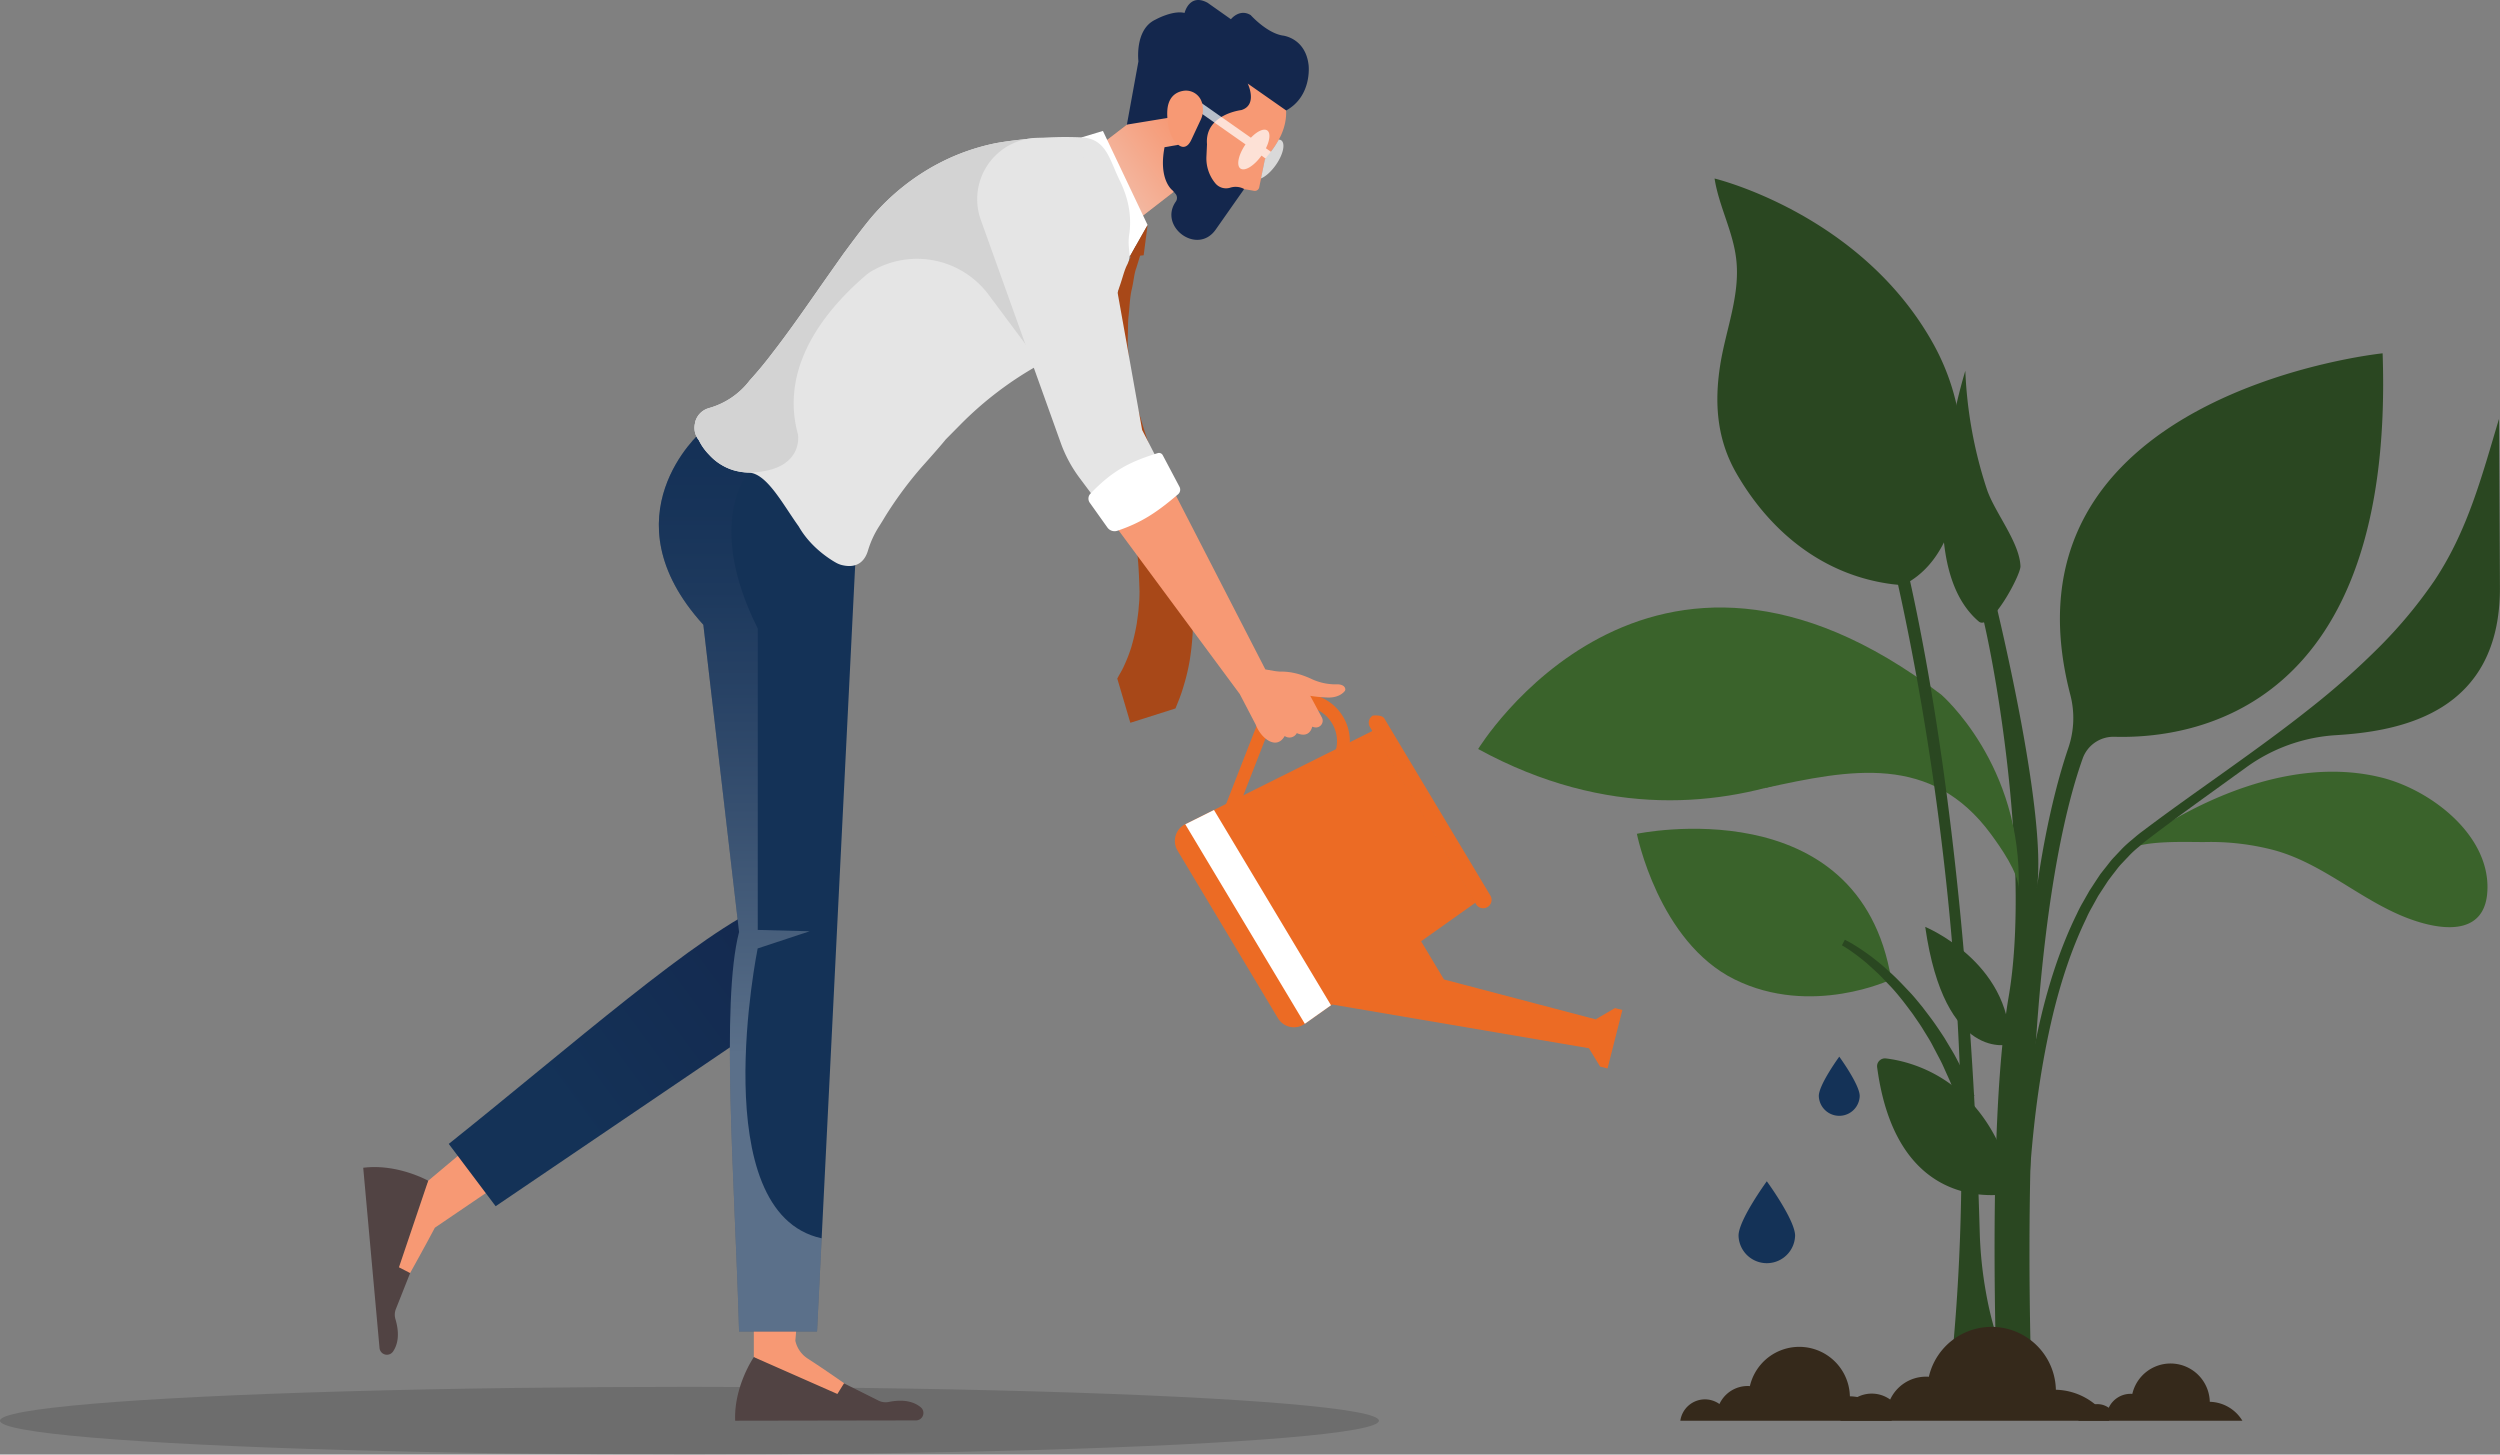 <svg xmlns="http://www.w3.org/2000/svg" xmlns:xlink="http://www.w3.org/1999/xlink" viewBox="0 0 1300.04 756.39"><rect x="0" y="0" width="1300.04" height="756.39" fill="#808080" stroke="none"/><defs><linearGradient id="linear-gradient" x1="293.62" y1="576.67" x2="424.65" y2="480.2" gradientUnits="userSpaceOnUse"><stop offset="0" stop-color="#143257"></stop><stop offset="0.78" stop-color="#142a50"></stop><stop offset="1" stop-color="#14274d"></stop></linearGradient><linearGradient id="linear-gradient-2" x1="384.94" y1="237.52" x2="384.94" y2="546.66" gradientUnits="userSpaceOnUse"><stop offset="0" stop-color="#163057"></stop><stop offset="0.09" stop-color="#1e375d"></stop><stop offset="0.23" stop-color="#334a6c"></stop><stop offset="0.4" stop-color="#576986"></stop><stop offset="0.6" stop-color="#8895a9"></stop><stop offset="0.82" stop-color="#c5ccd5"></stop><stop offset="1" stop-color="#fff"></stop></linearGradient><linearGradient id="linear-gradient-3" x1="5577.69" y1="470.99" x2="5577.69" y2="528.42" gradientTransform="translate(-2350.13 -4678.66) rotate(53.17)" gradientUnits="userSpaceOnUse"><stop offset="0" stop-color="#f79974"></stop><stop offset="0.22" stop-color="#f5a88a"></stop><stop offset="0.68" stop-color="#f1cfc2"></stop><stop offset="1" stop-color="#ededed"></stop></linearGradient></defs><g style="isolation:isolate"><g id="Layer_1" data-name="Layer 1"><path d="M270.3,574.08l17.22,22.64-61.39,41.71c-4.84,9.21-12.85,23.54-12.85,23.54l-10.43,5.45-1.1-12.17L222.68,614Z" style="fill:#f79974"></path><path d="M222.67,614s-16-9-33.79-6.74L197.36,701a3.86,3.86,0,0,0,7,1.85c2.27-3.29,3.73-8.59,1.27-16.9a8,8,0,0,1,.23-5.23l7.41-18.7-5.81-3Z" style="fill:#514343"></path><path d="M428,511.8,297.93,600l-40.19,27.25-24.38-32.41c61.69-49.2,130.85-110.39,166.05-124.91Z" style="fill:url(#linear-gradient)"></path><ellipse cx="358.53" cy="738.79" rx="358.53" ry="17.6" style="opacity:0.15;mix-blend-mode:multiply"></ellipse><path d="M420.07,622H392v83.68l39.21,24.49h12.22l-4.5-10.88s-10.13-7.15-18.87-12.78a14.83,14.83,0,0,1-6.47-9.31Z" style="fill:#f79974"></path><path d="M392,705.72s-10.41,15.11-9.7,33.07l94.06-.16a3.86,3.86,0,0,0,2.45-6.82c-3.07-2.56-8.22-4.48-16.72-2.76a8.09,8.09,0,0,1-5.19-.69l-18-9-3.45,5.53Z" style="fill:#514343"></path><path d="M445.47,278.64l-18.2,365.3-2.39,48.49H384.33c-2.24-78.87-9.56-170.93,0-207.78L365.75,324.9c-51.35-56.51-1.23-100.22-1.23-100.22l23.05,15.41Z" style="fill:#143257"></path><path d="M427.27,643.94l-2.39,48.49H384.33c-2.24-78.87-9.56-170.93,0-207.78L365.75,324.9c-51.35-56.51-1.23-100.22-1.23-100.22l23.05,15.41,1.62,5.63s-22.82,25.83,4.85,81.11V483.57l27,.7L394,493.21S366.06,630.67,427.27,643.94Z" style="opacity:0.3;mix-blend-mode:multiply;fill:url(#linear-gradient-2)"></path><polygon points="594.68 58.21 565.75 80.42 586.92 117.9 629.17 85.12 626.8 73.98 624.15 53.29 600.79 52.5 594.68 58.21" style="fill:#f79974"></polygon><polygon points="594.68 58.21 565.75 80.42 586.92 117.9 629.17 85.12 626.8 73.98 624.15 53.29 600.79 52.5 594.68 58.21" style="opacity:0.5;mix-blend-mode:multiply;fill:url(#linear-gradient-3)"></polygon><polygon points="573.54 68.09 562.37 71.47 587.46 133.5 596.77 117.01 573.54 68.09" style="fill:#fff"></polygon><path d="M587,128.24c.15,1.61.3,3.15.38,4.69v.53c-4.07,27.5-28.57,45.93-46.46,55.91a182.31,182.31,0,0,0-41.78,31.72l-7.37,7.45c-1.69,2.15-6.91,8.14-12.29,14.13A198.16,198.16,0,0,0,460,269.08c-.85,1.46-1.77,2.92-2.69,4.38a49.63,49.63,0,0,0-5.92,12.75c-1.38,4.76-5,9.91-14,7.53a13.71,13.71,0,0,1-2.84-1.23c-3.53-2-13.21-8.22-19.2-18.74-8.29-11.52-16.66-27.8-26.11-28a31.09,31.09,0,0,1-8.06-1.31,28,28,0,0,1-12.44-8,28.71,28.71,0,0,1-5.38-7.61,6.67,6.67,0,0,1-.84-1.23,10.13,10.13,0,0,1-1.08-7.6,1.48,1.48,0,0,1,.08-.61,10.22,10.22,0,0,1,7.06-7.15,40.28,40.28,0,0,0,21.35-14.51c3.92-4.3,8-9.21,12-14.51,7.38-9.53,14.9-20.2,22.43-31,4.83-6.91,9.67-13.74,14.43-20.5,4-5.38,7.91-10.68,11.83-15.59a118,118,0,0,1,32.33-28.26c1.92-1.15,3.92-2.23,5.84-3.23a111.54,111.54,0,0,1,29.18-10.21c3.69-.69,9.83-1.54,16.89-2.23a190.13,190.13,0,0,1,27.81-.77c12.74.85,14.28,11.6,19.58,22.35,3.61,7.37,6.45,16.51,5.07,27.42A27.72,27.72,0,0,0,587,128.24Z" style="fill:#e5e5e5"></path><polygon points="596.77 117.01 594.72 132.75 587.43 133.51 596.77 117.01" style="fill:#a84818"></polygon><path d="M590.5,128.16s-1.55,3.38-4.25,9.31c-1.53,2.83-2.45,6.93-4,11.35s-2.41,9.6-3.8,15.2c-.64,2.81-.92,5.76-1.43,8.81-.22,1.52-.45,3.08-.69,4.66-.28,2.28-.2,3.33-.32,5.09-.26,6.42-.91,13,0,20.55.34,3.67.44,7.64,1,11.27s1.21,7.36,1.82,11.09c1.28,7.44,3.06,14.79,4.64,22.12s3.37,14.52,4.72,21.45c1.63,7,2.39,13.76,3.38,20.26.65,6.42.82,12.73,1,18.24,0,1.59-.08,3.17-.12,4.72-.11,1.33-.22,2.64-.33,3.92-.14,2.5-.64,5.17-.91,7.58a105.84,105.84,0,0,1-2.93,12.8,76.77,76.77,0,0,1-3.48,9.07A46.48,46.48,0,0,1,582,351l-1,1.86,6.79,23,23.48-7.46,1.19-3a77.12,77.12,0,0,0,3-8.52,107.34,107.34,0,0,0,3.2-13.38,136.64,136.64,0,0,0,1.67-17.24c0-3.16.14-6.27-.09-9.78-.09-1.72-.18-3.46-.27-5.24-.16-1.55-.32-3.11-.48-4.7-1-7.19-2.21-14.31-3.91-21.6-2-7.1-3.87-14.53-6.46-21.53-2.39-7.2-5-14.15-7.57-21.14s-5.08-13.82-7.15-20.61q-1.51-5.1-3-10.1c-1-3.34-1.43-6.47-2.19-9.68-1.7-6.15-2-13.11-2.49-19.45-.09-1.43-.35-3.55-.29-4.35,0-1.51.06-3,.09-4.46.1-2.92,0-5.79.27-8.49.64-5.34.73-10.5,1.74-14.67s1.2-8.06,2.39-11.17c1.94-6.22,3-9.77,3-9.77Z" style="fill:#a84818"></path><path d="M541,189.37s-1.21-93.78-6.14-117.19c-7.07.69-13.21,1.54-16.9,2.23a111.54,111.54,0,0,0-29.18,10.21c-1.92,1-3.92,2.07-5.84,3.23a118,118,0,0,0-32.33,28.26c-3.92,4.91-7.83,10.21-11.83,15.59-4.76,6.75-9.6,13.59-14.43,20.5-7.53,10.83-15.05,21.5-22.43,31-4,5.3-8.06,10.21-12,14.51a40.28,40.28,0,0,1-21.35,14.51,10.22,10.22,0,0,0-7.06,7.15,1.48,1.48,0,0,0-.08.61,10.13,10.13,0,0,0,1.08,7.6,6.67,6.67,0,0,0,.84,1.23,28.71,28.71,0,0,0,5.38,7.61,28,28,0,0,0,12.44,8,31.09,31.09,0,0,0,8.06,1.31c29.11-.46,25.73-19.82,25.73-19.82-10-36.17,15.66-66.12,35.86-83.24a25.77,25.77,0,0,1,4.06-2.56,46.49,46.49,0,0,1,59.24,13.17Z" style="fill:#d3d3d3"></path><path d="M668.81,57.47c.3,8.7-3.5,16.31-9.9,23.84L657.76,83,654.82,97.4a2.32,2.32,0,0,1-2.68,1.83l-5.18-.9-15.61,12.49L621,97.7,625.2,60,637,38.07l10.7-5.19L663.25,43.8Z" style="fill:#f79974"></path><path d="M639.51,97.67a7.24,7.24,0,0,1-7.59-2.44,20.33,20.33,0,0,1-4.56-13.82l.3-6.4c-1.29-15.56,17.85-17.77,17.85-17.77,8.72-2.67,3.33-13.79,3.33-13.79l20,14c13.6-7.55,11.66-23.57,11.66-23.57-1.65-14.36-13.61-15.42-13.61-15.42-8.29-1.42-16.5-10.6-16.5-10.6C644.57,4.3,640.1,10,640.1,10L628,1.46c-9.52-5.22-12,5.26-12,5.26-6.29-1.48-15.18,3.51-15.18,3.51C589.94,15.3,592,31.88,592,31.88L586,64.8l25.4-4.16,8.74,5.64-7.32,9-7.24,1.27c-3.3,17.22,4.23,22.51,4.23,22.51l1.44,1.69a3.32,3.32,0,0,1,.2,4.07c-9.14,13,11.18,28.18,20.74,14.56l5.53-7.88,3.44-4.91,5.83-8.3A9.26,9.26,0,0,0,639.51,97.67Z" style="fill:#14274d"></path><path d="M620.76,50.74l29.73,20.87c3.25-3.38,6.68-5,8.48-3.78s1.41,5.06-.67,9.26l2.56,1.8A46.32,46.32,0,0,0,665,72.58a2.36,2.36,0,0,1,1.25.38c2.3,1.62,1.06,7.36-2.79,12.83-2.44,3.48-5.33,6-7.72,7l2-9.8.37-.53L656,80.92c-3.81,5.31-8.66,8.32-10.93,6.73s-1.08-7.18,2.61-12.57L618.2,54.39Z" style="fill:#fff;opacity:0.7"></path><path d="M625.08,53.55a8.65,8.65,0,0,0-9.9-6.29c-3.54.64-8.07,3.06-8.2,11.27,0,0-.41,12.42,5.81,16.79,0,0,3.8,3.64,6.72-2.61l4.94-10.56a11.83,11.83,0,0,0,1.09-5.59A15.41,15.41,0,0,0,625.08,53.55Z" style="fill:#f79974"></path><path d="M873.8,738.79a12.93,12.93,0,0,1,20.34-8.67,16.16,16.16,0,0,1,14.66-9.37c.4,0,.78,0,1.17.06a26.34,26.34,0,0,1,52,5.29,26.31,26.31,0,0,1,21.86,12.69Z" style="fill:#35291b"></path><path d="M1080.81,738.79a10,10,0,0,1,15.76-6.72,12.55,12.55,0,0,1,11.37-7.26c.3,0,.6,0,.9.05a20.41,20.41,0,0,1,40.29,4.1,20.39,20.39,0,0,1,16.94,9.83Z" style="fill:#35291b"></path><path d="M990.68,303.72a4.43,4.43,0,0,1-2.47.5c-1.31-.13-3.33-.32-4.62-.49C948,299,920.5,276.56,903,246.21c-10.23-17.74-11.58-36.61-8.45-56.47,2.91-18.51,10.69-36.69,8.22-55.7C901,120.09,894,107.3,891.7,93.44l-.1-.61s76.31,18.28,113.85,86.15a119.46,119.46,0,0,1,13.93,73.22C1016.81,271.85,1009.5,293.75,990.68,303.72Z" style="fill:#2a4721"></path><path d="M1105.58,442.64s66.71-54.27,132.28-38.44c25.15,6.07,55.48,28.7,55.67,56.8.19,27.92-26.91,22.78-45.14,15-22.94-9.84-41.52-27.26-65.89-33.92a129.86,129.86,0,0,0-35.76-4.21C1137.42,438,1113,436.62,1105.58,442.64Z" style="fill:#3a632b"></path><path d="M1300,305.83c0,64.32-50.69,74.36-85.11,76.46a88.56,88.56,0,0,0-47,16.89l-6.41,4.62c-14.61,10.59-29.52,21.18-44,32.26a63.91,63.91,0,0,0-5.2,4.26,50.85,50.85,0,0,0-4.93,4.47l-4.57,4.84c-1.49,1.64-2.77,3.49-4.17,5.23l-2,2.65c-.67.88-1.22,1.85-1.86,2.77l-3.65,5.59-3.23,5.85c-1.09,1.91-2.13,3.89-3,5.93-7.73,16-13.11,32.8-17.16,49.32-6.63,27.66-9.92,54.4-11.8,78.35q-.55,7.15-1,14c-1.61,27.29-1.49,50.15-1.16,66.09.19,8,.46,14.3.68,18.56h-6.82c-.18-4.29-.43-10.56-.55-18.44-.24-16.06-.24-39.07,1.55-66.6,1.59-23.49,4.29-50.39,10.2-78.69q1.5-7.25,3.31-14.6c4.2-16.79,9.8-33.92,17.86-50.36a66.67,66.67,0,0,1,3.17-6.11l3.41-6,3.8-5.82c.67-1,1.28-1.94,1.94-2.89l2.17-2.77c1.49-1.79,2.82-3.71,4.41-5.44l4.83-5.11a69.1,69.1,0,0,1,5.27-4.72c1.79-1.55,3.62-3.07,5.44-4.38,14.67-11.08,29.7-21.6,44.34-32.07s29-20.87,42.38-31.52a398.79,398.79,0,0,0,36.79-32.68,241.3,241.3,0,0,0,28-33.83c17.37-26.05,24.7-54.47,33.59-84.1Z" style="fill:#2a4721"></path><path d="M1239,183.73s-203.12,20.84-162.41,177.54a48,48,0,0,1-1,27.6c-10.46,30.76-15.39,65.72-16.22,72,4.51-37.91-18.16-133.57-23.27-154.38a4.09,4.09,0,0,0-1.89-2.52,4,4,0,0,0-3.13-.46l-.12,0a4.34,4.34,0,0,0-2.68,2.07,4.25,4.25,0,0,0-.34,3.38c8.89,28.69,28.33,141.17,16.59,209.42-7.76,45.24-7.88,122.8-6.88,174.55.09,3.81.18,7.49.24,11h18v-4.66c-.74-34.77-.67-66,0-93.95.57-24,1.58-45.64,2.92-65.12,5.47-80.32,16.4-123.89,24.24-145.83a17,17,0,0,1,16.44-11.23C1140.82,384.3,1245.36,369,1239,183.73ZM1059.24,461.86c0-.15,0-.31.06-.46C1059.27,461.71,1059.24,461.86,1059.24,461.86Z" style="fill:#2a4721"></path><path d="M1009.48,361.23s42.34,36.45,40.25,101.34c.27-8.42-9.7-22.38-14.3-28.67-31-42.28-73.16-33.86-118.07-24Z" style="fill:#3a632b"></path><path d="M976.15,555a4,4,0,0,1,1.14-3.4,4.1,4.1,0,0,1,3.39-1.2c14.26,1.69,54.32,11.61,67.24,69.76C1047.92,620.14,987,636.45,976.15,555Z" style="fill:#2a4721"></path><path d="M1001.15,482s44.09,18.09,44.09,61.05C1045.24,543,1011.32,553.18,1001.15,482Z" style="fill:#2a4721"></path><path d="M851.2,433.59s115.85-24.39,132.28,75.75c0,0-41.4,19.72-81.4,0C862.39,489.78,851.2,433.59,851.2,433.59Z" style="fill:#3a632b"></path><path d="M959.34,488.68l1.09.55c.74.37,1.73.95,3,1.68a117.12,117.12,0,0,1,10.06,6.82c2,1.57,4.14,3.2,6.28,5.12s4.43,3.92,6.65,6.13,4.44,4.59,6.73,7,4.32,5,6.49,7.62c2,2.68,4.09,5.31,6,8s3.69,5.41,5.41,8l4.66,7.79c1.45,2.49,2.64,5,3.84,7.17s2.28,4.26,3.08,6.15,1.58,3.48,2.19,4.82l1.92,4.21-8.5,3.31s-.58-1.5-1.61-4.12l-1.84-4.75c-.67-1.85-1.62-3.85-2.62-6.05s-2-4.62-3.3-7.09-2.65-5-4.06-7.72-3.14-5.3-4.76-8-3.56-5.32-5.35-8c-1.94-2.58-3.85-5.2-5.84-7.68s-4-4.91-6.11-7.08-4.08-4.35-6.09-6.27-4-3.66-5.79-5.29a112.41,112.41,0,0,0-9.31-7.11c-1.17-.75-2.11-1.37-2.73-1.72l-1-.58Z" style="fill:#2a4721"></path><path d="M768.66,389.5s88.19-144.72,240.82-28.27C1009.48,361.23,903.21,463,768.66,389.5Z" style="fill:#3a632b"></path><path d="M1041.9,703.93h-26.59C1036,486.72,981.38,280.3,981.38,280.3l5.81-4.07c31.13,124.5,39.89,277,42.3,364.53a210.57,210.57,0,0,0,3.16,30.89,185.38,185.38,0,0,0,5,21.29A70.94,70.94,0,0,0,1041.9,703.93Z" style="fill:#2a4721"></path><path d="M1022,192.84s-30.91,98.12,7,130.35c6.07,5.16,21.84-24.15,21.67-28.75-.44-12.53-13.63-28.24-17.53-40.21A225.3,225.3,0,0,1,1022,192.84Z" style="fill:#2a4721"></path><path d="M957.08,738.79a16.42,16.42,0,0,1,25.84-11,20.55,20.55,0,0,1,18.63-11.9c.5,0,1,0,1.48.07a33.46,33.46,0,0,1,66.06,6.73,33.45,33.45,0,0,1,27.78,16.12Z" style="fill:#35291b"></path><path d="M967.08,569.93a10.64,10.64,0,0,1-21.27,0c0-5.87,10.64-20.45,10.64-20.45S967.08,564.06,967.08,569.93Z" style="fill:#143257"></path><path d="M933.48,642.55a14.71,14.71,0,0,1-29.41,0c0-8.12,14.7-28.27,14.7-28.27S933.48,634.43,933.48,642.55Z" style="fill:#143257"></path><path d="M686.09,362.28a24.83,24.83,0,0,1,12.31,10.39h0a24.87,24.87,0,0,1,1.84,21.86l-14.32,36.73-6.87-.87L694,392.09a18.07,18.07,0,0,0-1.35-16h0a18.19,18.19,0,0,0-32.54,2.75l-18.24,46.77a5.4,5.4,0,0,1-4.35-7.32l16.34-41.89A24.89,24.89,0,0,1,686.09,362.28Z" style="fill:#ec6b24"></path><polygon points="839.79 524.23 830.09 529.88 830.02 530.15 750.9 509.35 730.71 475.66 691.81 522.2 826.27 545.1 832.09 554.65 835.95 555.62 843.66 525.2 839.79 524.23" style="fill:#ec6b24"></polygon><path d="M767.36,469.33l-75.22,53.42-13.61,9.64h0a9.71,9.71,0,0,1-14-2.94L612.33,442.3a9.77,9.77,0,0,1,4-13.72l0,.06,14.93-7.44L713.89,380Z" style="fill:#ec6b24"></path><path d="M713.9,372.1a4.35,4.35,0,0,0-1.49,6l55.15,92.09a4.35,4.35,0,0,0,7.47-4.47L719.87,373.6C718.64,371.54,713.9,372.1,713.9,372.1Z" style="fill:#ec6b24"></path><polygon points="692.14 522.75 678.53 532.39 616.36 428.64 631.29 421.2 692.14 522.75" style="fill:#fff"></polygon><path d="M655.37,352.24s9.19-7.21,26.45.75a29.68,29.68,0,0,0,13.88,2.87s3.45,0,3.86,2.37a1.45,1.45,0,0,1-.31,1.19c-.88,1.06-3.5,3.5-8.9,3.3a76.64,76.64,0,0,1-9.87-1S662.84,368.11,655.37,352.24Z" style="fill:#f79974"></path><path d="M676.4,351.33,658,348.11l-51.15-99.45L575.5,267.43l69.21,93.51,8.35,16c2.52,6.81,10.65,13.48,15,5.8a4.31,4.31,0,0,0,6.3-1.51c6.93,3,8-3.35,8-3.35a6.94,6.94,0,0,0,1.47.38,3.51,3.51,0,0,0,3.57-5.14l-8.31-15.51-2.23-6.11Z" style="fill:#f79974"></path><path d="M571.45,97.77A31.91,31.91,0,1,0,510,114.25l41.6,116.06a69.67,69.67,0,0,0,9.79,18.22l14.11,18.9,31.32-18.77L593.93,223.6Z" style="fill:#e5e5e5"></path><path d="M581.06,276a4.57,4.57,0,0,1-5.18-1.67l-9.18-12.9a3.72,3.72,0,0,1,.35-4.74c11.53-12,20.35-16.53,35-21.06a2.21,2.21,0,0,1,2.6,1.08l8.71,16.46a3.14,3.14,0,0,1-.75,3.87C601.4,266.62,593.54,271.76,581.06,276Z" style="fill:#fff"></path></g></g></svg>